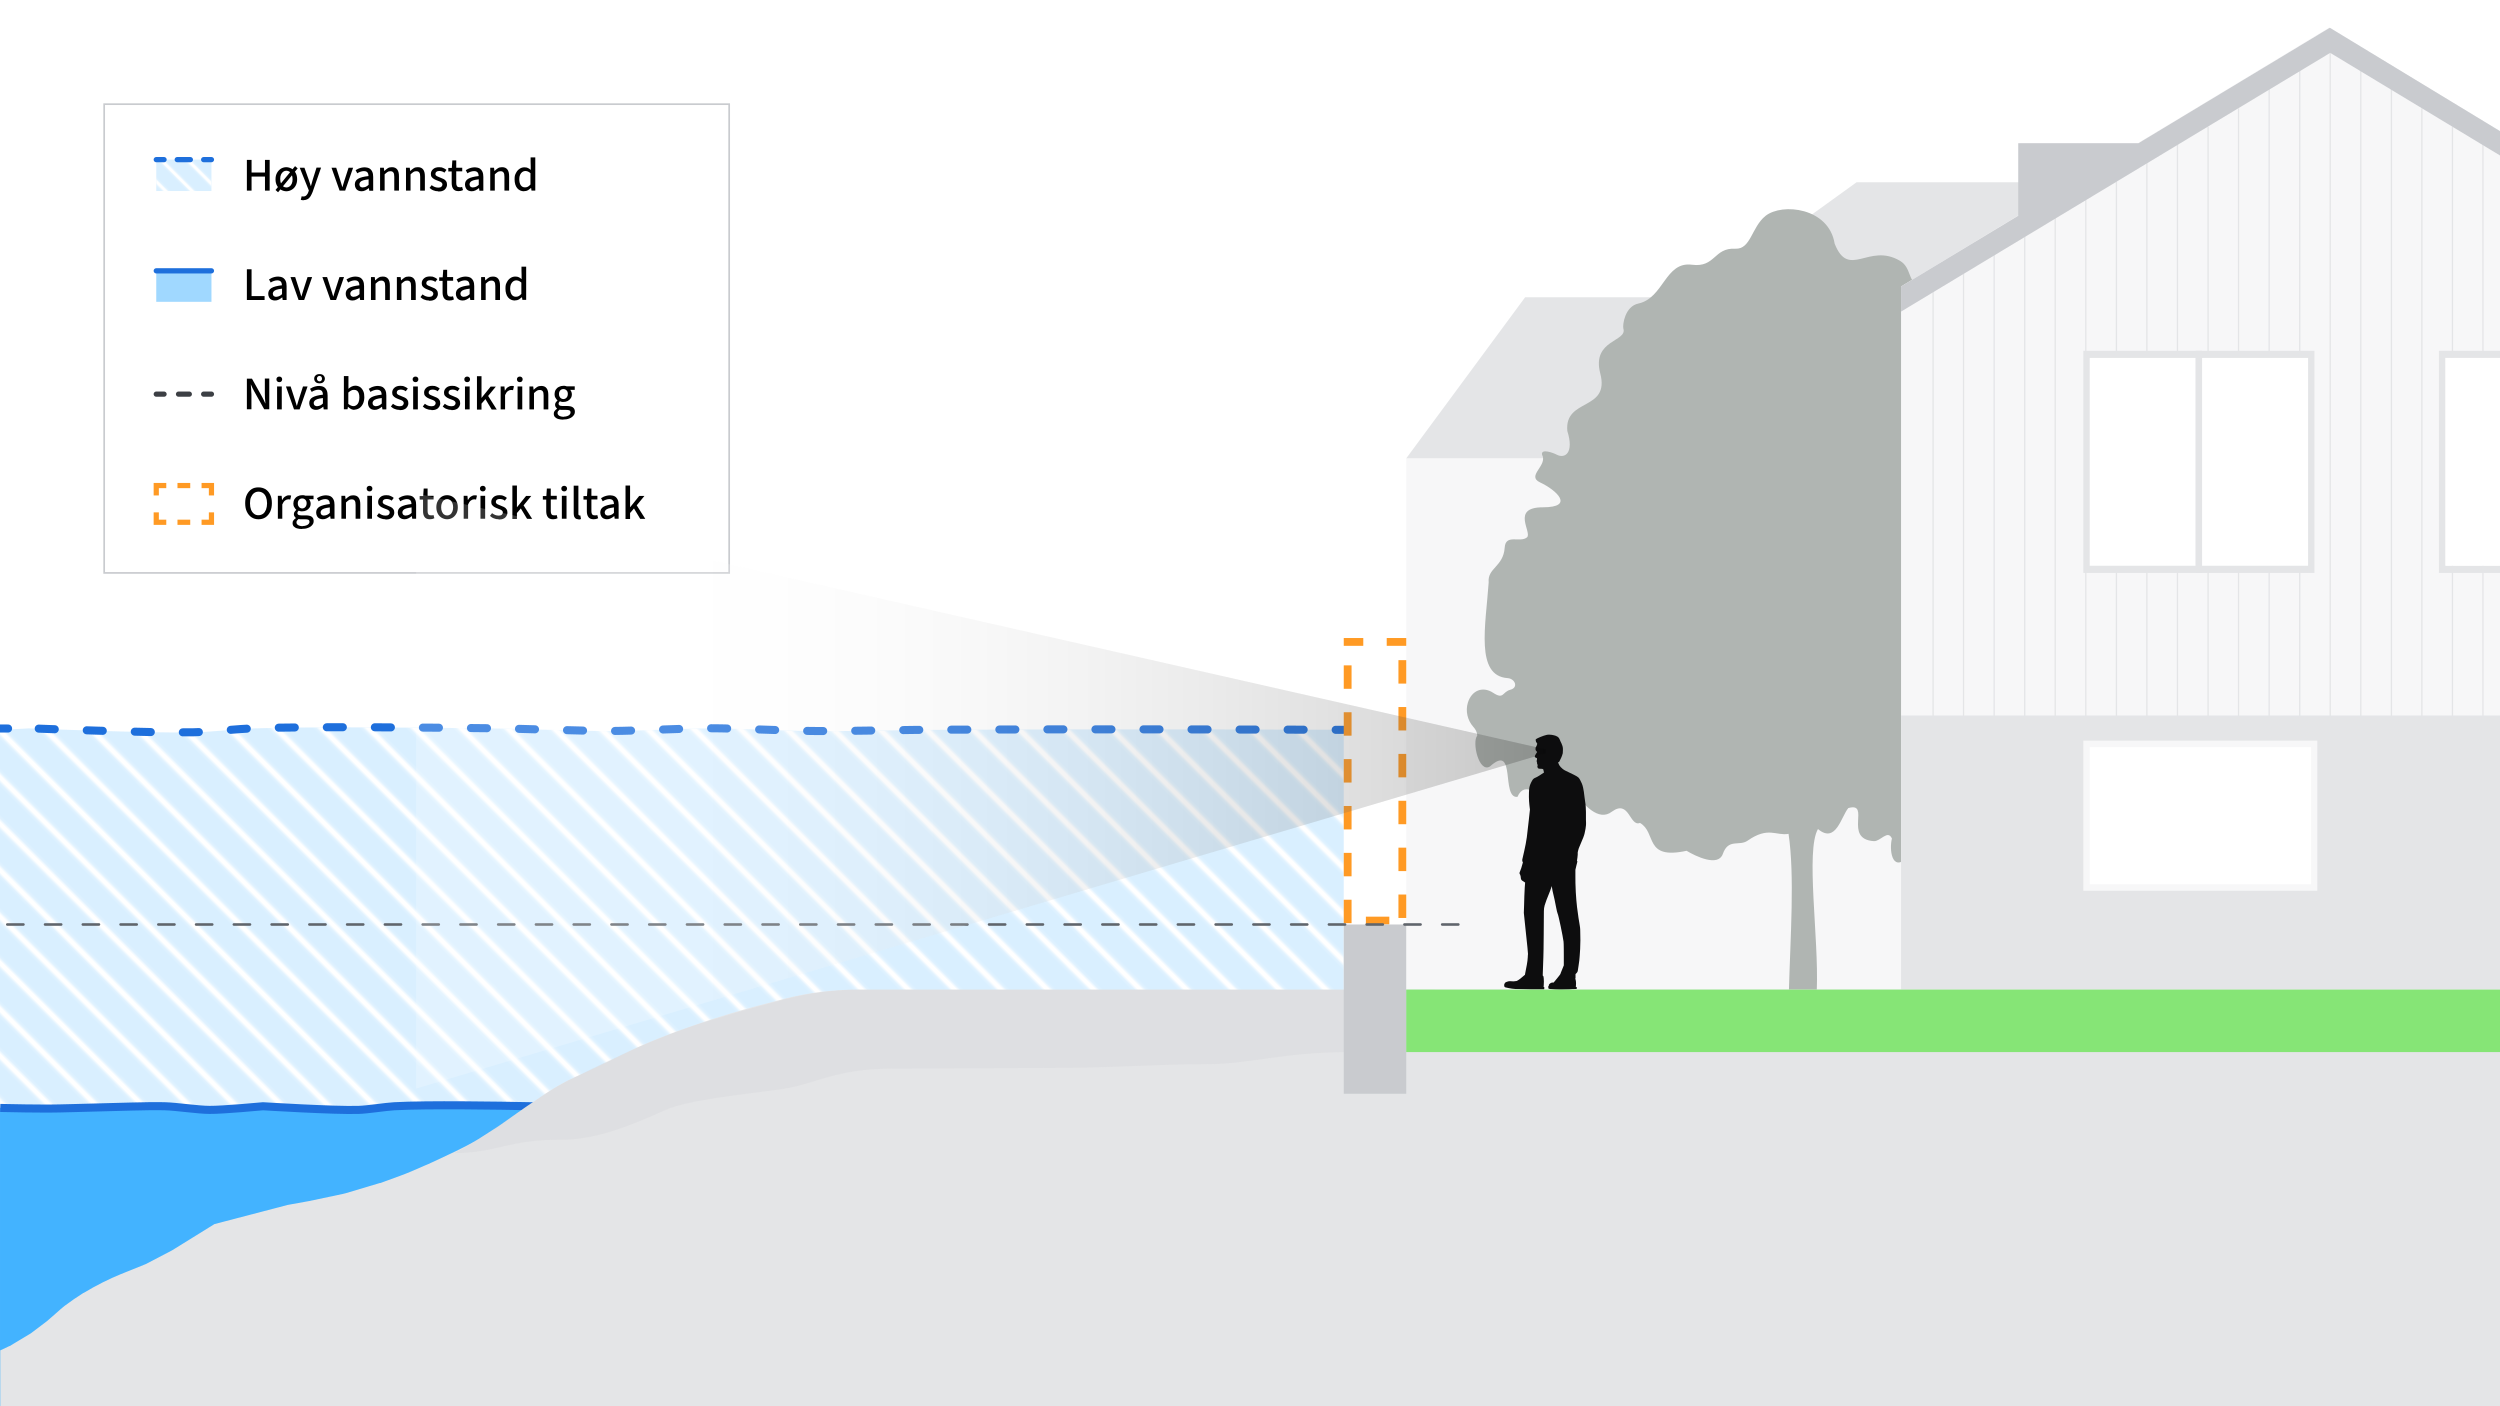 <?xml version="1.0" encoding="UTF-8"?>
<svg id="Layer_1" xmlns="http://www.w3.org/2000/svg" xmlns:xlink="http://www.w3.org/1999/xlink" version="1.1" viewBox="0 0 1920 1080">
  <!-- Generator: Adobe Illustrator 29.1.0, SVG Export Plug-In . SVG Version: 2.1.0 Build 142)  -->
  <title>Sikringstiltak mot høy vannstand med fokus på utsikt</title>
<desc>Organisatoriske sikringstiltak mot høy vannstand. Det permanente tiltaket påvirker usikt mye mer enn veggen som kan fjernes.</desc>
<defs>
    <style>
      .st0, .st1, .st2, .st3, .st4, .st5, .st6, .st7, .st8, .st9, .st10, .st11, .st12 {
        fill: none;
      }

      .st13 {
        fill: #e4e5e7;
      }

      .st14, .st15 {
        fill: #c9cbcf;
      }

      .st1 {
        stroke-dasharray: 10.1 10.1;
      }

      .st1, .st2, .st4, .st8, .st10, .st11, .st12 {
        stroke-linecap: round;
        stroke-linejoin: round;
      }

      .st1, .st2, .st5, .st10, .st11 {
        stroke: #1e6fdc;
      }

      .st1, .st7, .st8, .st9, .st11, .st12 {
        stroke-width: 4px;
      }

      .st16 {
        fill: #ff9a24;
      }

      .st17 {
        fill: #f7f7f8;
      }

      .st2 {
        stroke-dasharray: 12.3 24.6;
      }

      .st2, .st5, .st10 {
        stroke-width: 6.2px;
      }

      .st18, .st19, .st20 {
        fill: #43b3ff;
      }

      .st3 {
        stroke: #e4e5e7;
      }

      .st3, .st5, .st7, .st9, .st21 {
        stroke-miterlimit: 10;
      }

      .st4 {
        stroke: #60656c;
        stroke-dasharray: 12.4 16.6;
        stroke-width: 2px;
      }

      .st15, .st22, .st19, .st20, .st23 {
        isolation: isolate;
      }

      .st15, .st20, .st23 {
        opacity: .2;
      }

      .st15, .st23 {
        mix-blend-mode: multiply;
      }

      .st19 {
        opacity: .5;
      }

      .st23 {
        fill: url(#linear-gradient);
      }

      .st6 {
        stroke: #fff;
        stroke-width: 2.4px;
      }

      .st24 {
        fill: #0d0d0e;
      }

      .st25 {
        fill: url(#_6_lpi_20_1);
      }

      .st26, .st21 {
        fill: #fff;
      }

      .st27 {
        fill: url(#_6_lpi_20_);
      }

      .st7 {
        stroke-dasharray: 5.8 12.7;
      }

      .st7, .st9 {
        stroke: #ff9a24;
        stroke-linecap: square;
      }

      .st8 {
        stroke-dasharray: 8.3 11.1;
      }

      .st8, .st12 {
        stroke: #3c3f44;
      }

      .st21 {
        stroke: #c9cbcf;
        stroke-width: 1.3px;
      }

      .st28 {
        fill: #b0b5b2;
      }

      .st29 {
        fill: #86e576;
      }
    </style>
    <pattern id="_6_lpi_20_" data-name=" 6 lpi 20 " x="0" y="0" width="72" height="72" patternTransform="translate(7032.3 -22573.8) rotate(45) scale(2.1 -2.1)" patternUnits="userSpaceOnUse" viewBox="0 0 72 72">
      <g>
        <rect class="st0" width="72" height="72"/>
        <g>
          <rect class="st0" width="72" height="72"/>
          <g>
            <line class="st6" x1="71.8" y1="6" x2="144.2" y2="6"/>
            <line class="st6" x1="71.8" y1="30" x2="144.2" y2="30"/>
            <line class="st6" x1="71.8" y1="54" x2="144.2" y2="54"/>
            <line class="st6" x1="71.8" y1="18" x2="144.2" y2="18"/>
            <line class="st6" x1="71.8" y1="42" x2="144.2" y2="42"/>
            <line class="st6" x1="71.8" y1="66" x2="144.2" y2="66"/>
          </g>
          <g>
            <line class="st6" x1="-.2" y1="6" x2="72.2" y2="6"/>
            <line class="st6" x1="-.2" y1="30" x2="72.2" y2="30"/>
            <line class="st6" x1="-.2" y1="54" x2="72.2" y2="54"/>
            <line class="st6" x1="-.2" y1="18" x2="72.2" y2="18"/>
            <line class="st6" x1="-.2" y1="42" x2="72.2" y2="42"/>
            <line class="st6" x1="-.2" y1="66" x2="72.2" y2="66"/>
          </g>
          <g>
            <line class="st6" x1="-72.2" y1="6" x2=".2" y2="6"/>
            <line class="st6" x1="-72.2" y1="30" x2=".2" y2="30"/>
            <line class="st6" x1="-72.2" y1="54" x2=".2" y2="54"/>
            <line class="st6" x1="-72.2" y1="18" x2=".2" y2="18"/>
            <line class="st6" x1="-72.2" y1="42" x2=".2" y2="42"/>
            <line class="st6" x1="-72.2" y1="66" x2=".2" y2="66"/>
          </g>
        </g>
      </g>
    </pattern>
    <pattern id="_6_lpi_20_1" data-name=" 6 lpi 20 1" x="0" y="0" width="72" height="72" patternTransform="translate(-2108.2 -12892.2) rotate(45) scale(1.2 -1.2)" patternUnits="userSpaceOnUse" viewBox="0 0 72 72">
      <g>
        <rect class="st0" width="72" height="72"/>
        <g>
          <rect class="st0" width="72" height="72"/>
          <g>
            <line class="st6" x1="71.8" y1="6" x2="144.2" y2="6"/>
            <line class="st6" x1="71.8" y1="30" x2="144.2" y2="30"/>
            <line class="st6" x1="71.8" y1="54" x2="144.2" y2="54"/>
            <line class="st6" x1="71.8" y1="18" x2="144.2" y2="18"/>
            <line class="st6" x1="71.8" y1="42" x2="144.2" y2="42"/>
            <line class="st6" x1="71.8" y1="66" x2="144.2" y2="66"/>
          </g>
          <g>
            <line class="st6" x1="-.2" y1="6" x2="72.2" y2="6"/>
            <line class="st6" x1="-.2" y1="30" x2="72.2" y2="30"/>
            <line class="st6" x1="-.2" y1="54" x2="72.2" y2="54"/>
            <line class="st6" x1="-.2" y1="18" x2="72.2" y2="18"/>
            <line class="st6" x1="-.2" y1="42" x2="72.2" y2="42"/>
            <line class="st6" x1="-.2" y1="66" x2="72.2" y2="66"/>
          </g>
          <g>
            <line class="st6" x1="-72.2" y1="6" x2=".2" y2="6"/>
            <line class="st6" x1="-72.2" y1="30" x2=".2" y2="30"/>
            <line class="st6" x1="-72.2" y1="54" x2=".2" y2="54"/>
            <line class="st6" x1="-72.2" y1="18" x2=".2" y2="18"/>
            <line class="st6" x1="-72.2" y1="42" x2=".2" y2="42"/>
            <line class="st6" x1="-72.2" y1="66" x2=".2" y2="66"/>
          </g>
        </g>
      </g>
    </pattern>
    <linearGradient id="linear-gradient" x1="319.6" y1="472.6" x2="1187.2" y2="472.6" gradientTransform="translate(0 1080) scale(1 -1)" gradientUnits="userSpaceOnUse">
      <stop offset=".2" stop-color="#fff"/>
      <stop offset=".3" stop-color="#fbfbfb"/>
      <stop offset=".4" stop-color="#efefef"/>
      <stop offset=".5" stop-color="#dbdbdb"/>
      <stop offset=".6" stop-color="#bfbfbf"/>
      <stop offset=".7" stop-color="#9b9b9b"/>
      <stop offset=".8" stop-color="#6f6f6f"/>
      <stop offset=".9" stop-color="#3b3b3b"/>
      <stop offset="1" stop-color="#010101"/>
      <stop offset="1" stop-color="#000"/>
    </linearGradient>
  </defs>
  <g class="st22">
    <g id="Background">
      <rect class="st26" width="1920" height="1080"/>
    </g>
    <g id="_x32_">
      <g id="BG">
        <polyline class="st17" points="1460 352 1080 352 1080 760 1460 760"/>
        <polygon class="st13" points="1300 230.8 1425.8 140 1920 140 1920 230.8 1300 230.8"/>
        <polygon class="st13" points="1080 352 1171.3 228.3 1460 228.3 1460 352 1080 352"/>
        <path class="st28" d="M1472.8,217s11.6-1.4,20.2-5.6c2.6-3,6.9-17.4,9.2-9.4,1.7,15,32.2-10.6,7.6,20.4,12.1,1.4-11.1,7.6,0,11.5,1.5,5.6,5.1,9.7,11.9,6.1,10.3-6.6,36.5,40.5,37.7,44.7-12.6,27.4-17.4,18.8,10.8,31.5,25.1-1.9,22.7,27.6,9.2,42.2-13.2,4.5,2.8,11.6-.9,18.3,8.9,10.3,33.3-.5,32.2,17.7-4,8.1-14.3,7.3-7.7,18.7-18.3,40-33.7,13.8-29.7,38.9-5.8,11,11,5.2,11.5,14,1.6,4.4-11,3.3-1,4.6,23.5,18.4,0,31.1-21.2,27.9,7.9,18.6,30.6,6.9,42.5,22.7,5.3-5.6,7.9-17.5,13.8-5.5,4,10.7,36,3.7,20.9,18.2-5.8,9.2-4.5-4-3.7,10.7-2.7,6.7-14.2,6.4-8.8,16.3,3.8,7,3,19.9,11.9,21.5.8-.4,2.2,0,2,.6-1.8,5.5,2.5,8.1,5.1,11.5-23.3,4.1-29-8.7-44.7,19.4,11.6,2.1,0,14.1-3.4,17-10.9,1.3-13.7,17.7-21.9,23.2-20.2,0-5.2,0-18.8,7.5-4.2,2-25.1,4.7-24.3,13.8.5,4.2-9.4,13.4-7.6,4.4-1-6.2-12.2,1.9-14.3-6.8-4.2-2.6-11.6.9-14.9,1.5-13.9-9.4-15.5,13-18.7-11.4-.3-1.7-1.3-3.2-2.8-2.4-4.6,3.9-7.2-5-10.6-1.5-11.6,10.4-13.4-7.2-11.3-15.2-3.2-7.1-8.7,2.2-13.8,2-24-1.5-2-30.4-19.7-25.4-5.5,6.5-9.5,27.7-23.3,16.1-9.6,16.6.7,83.4-.9,123.5h-21.4c1.1-40.6,4.5-87.7-.3-119.8-9.6,1.7-15.5-5.9-31.4,5.2-6.5,4.6-14.8-2-19.1,10.3-3.6,10-20.7,1.8-27.8-2.5-33,7.2-22.8-14-35.8-21.4-8,3.2-8.1-18.4-21.5-8.7-10.5,8.2-22-6.1-28.2-13.8-5.4-6.8-11.3,7.1-18.4,6.2-9.5-4.2-20.2-16.9-26-3.7-12.9,1.4-.6-42-21.2-23.3-8.5,5-13.8-18.8-9.7-23.7,0-2.9-1.4-5-3.1-6.9-4.4-5-6-12-4.1-18.4,2.9-9.4,11.3-13,19.5-7.6s6.8-.7,13.2-2.4,3.5-8.5-2.1-8.9c-25-1.7-16.9-40.3-14.6-73.5-1.1-11.1,11.3-12,12.3-26.7.7-10.9,11.9-3.5,17.1-7.9,4.3-3.7-12.7-23.1,12.2-23.1s10.3-13.3-2.1-19.1c-10.9-5.1,6.1-12.9,1.5-21.3-1-5,8.7-1.4,11.3,0,6.1,3.2,13.5-1.1,8.1-18.2-2.4-25.6,32.9-15.1,25.3-44.2-6.8-26.2,21.2-24.2,17.7-34.6-.6-2.9,1.2-16.9,11.6-19.1,19.5-4.2,20.5-32.5,41.1-29.8,18.1,2.4,16.7-13.2,33.3-12.3,12,.6,12.4-16.5,23.2-25.2,12.9-10.2,48.7-6.3,53.1,21.3,10.9,27.7,26.1-1,50.2,13.2,9,5.3,6.1,16.9,13.9,17.4,3.8.2-2.4-2.6,0,0l-.2-.7Z"/>
        <polygon class="st17" points="1788.5 21.3 1920 100.7 1920 760 1460 760 1460 220 1551.8 164.4 1551.8 110 1641.7 110 1788.5 21.3"/>
        <rect class="st13" x="1460" y="550" width="460" height="210"/>
        <g>
          <rect class="st17" x="1600" y="568.8" width="179.7" height="115.3"/>
          <rect class="st26" x="1604.9" y="573.8" width="170" height="105.3"/>
        </g>
        <g>
          <line class="st3" x1="1789.6" y1="40" x2="1789.6" y2="550"/>
          <line class="st3" x1="1766.2" y1="54" x2="1766.2" y2="550"/>
          <line class="st3" x1="1742.7" y1="68.4" x2="1742.7" y2="550"/>
          <line class="st3" x1="1719.2" y1="83.2" x2="1719.2" y2="550"/>
          <line class="st3" x1="1695.8" y1="97.3" x2="1695.8" y2="550"/>
          <line class="st3" x1="1672.3" y1="110.9" x2="1672.3" y2="550"/>
          <line class="st3" x1="1648.8" y1="125" x2="1648.8" y2="550"/>
          <line class="st3" x1="1625.4" y1="139.2" x2="1625.4" y2="550"/>
          <line class="st3" x1="1601.9" y1="153.2" x2="1601.9" y2="550"/>
          <line class="st3" x1="1578.4" y1="167.4" x2="1578.4" y2="550"/>
          <line class="st3" x1="1555" y1="181.5" x2="1555" y2="550"/>
          <line class="st3" x1="1531.5" y1="195.7" x2="1531.5" y2="550"/>
          <line class="st3" x1="1508" y1="210.2" x2="1508" y2="550"/>
          <line class="st3" x1="1484.6" y1="224.2" x2="1484.6" y2="550"/>
          <line class="st3" x1="1906.9" y1="110.9" x2="1906.9" y2="550"/>
          <line class="st3" x1="1883.5" y1="97.3" x2="1883.5" y2="550"/>
          <line class="st3" x1="1860" y1="83.2" x2="1860" y2="550"/>
          <line class="st3" x1="1836.6" y1="68.4" x2="1836.6" y2="550"/>
          <line class="st3" x1="1813.1" y1="54" x2="1813.1" y2="550"/>
        </g>
        <g>
          <path class="st13" d="M1920,269.4h-46.9v170.6h46.9v-5.5h-42v-159.6h42v-5.5Z"/>
          <rect class="st26" x="1878.2" y="274.9" width="41.8" height="159.6"/>
        </g>
        <polygon class="st14" points="1789.3 21.3 1642.3 110 1550 110 1550 165.7 1460 220 1460 239.3 1789.6 40.6 1920 119.4 1920 100.7 1789.3 21.3"/>
        <g>
          <rect class="st13" x="1600" y="269.4" width="91.2" height="170.6"/>
          <rect class="st26" x="1604.9" y="274.9" width="81.4" height="159.6"/>
        </g>
        <g>
          <rect class="st13" x="1686.3" y="269.4" width="91.2" height="170.6"/>
          <rect class="st26" x="1691.2" y="274.9" width="81.4" height="159.6"/>
        </g>
        <line class="st3" x1="1460" y1="550" x2="1920" y2="550"/>
      </g>
      <path class="st20" d="M1032,560.5s-149.2-.8-308.4,0c-25.2,0-75.4,1.3-100.6,1-19.4-.2-58.1-2.1-77.4-2.1s-56.8,2-75.8,2.1c-23.2,0-69.4-1.8-92.6-2.1-45.5-.5-136.4-1.5-181.8,0-11.8.4-35.3,2.9-47.1,3.1-31.6.7-126.3-3.1-126.3-3.1,0,0-9.6.6-22,1.2v519.3h1032v-519.5"/>
      <path class="st27" d="M1032,560.5s-149.2-.8-308.4,0c-25.2,0-75.4,1.3-100.6,1-19.4-.2-58.1-2.1-77.4-2.1s-56.8,2-75.8,2.1c-23.2,0-69.4-1.8-92.6-2.1-45.5-.5-136.4-1.5-181.8,0-11.8.4-35.3,2.9-47.1,3.1-31.6.7-126.3-3.1-126.3-3.1,0,0-9.6.6-22,1.2v519.3h1032"/>
      <path class="st18" d="M1079.9,850.6s-377.6-.7-470.2,0c-14.6,0-43.9,1.1-58.5.9-11.3,0-33.8-1.9-45-1.9s-33,1.9-44.1,1.9-40.4-1.7-53.8-1.9c-26.4-.5-79.3-1.4-105.7,0-6.9.4-20.5,2.6-27.4,2.8-18.4.6-73.4-2.8-73.4-2.8,0,0-30.8,2.9-41.1,2.8-8.6,0-25.7-2.6-34.3-2.8-12.7-.4-38.2.7-50.9.9-9.8.2-29.4.9-39.2.9s-23.1-.2-36.3-.5v229h1080v-229.4h0Z"/>
      <path class="st5" d="M980.1,850.6s-277.7-.7-370.2,0c-14.6,0-43.9,1.1-58.5.9-11.3,0-33.8-1.9-45-1.9s-33,1.9-44.1,1.9-40.4-1.7-53.8-1.9c-26.4-.5-79.3-1.4-105.7,0-6.9.4-20.5,2.6-27.4,2.8-18.4.6-73.4-2.8-73.4-2.8,0,0-30.8,2.9-41.1,2.8-8.6,0-25.7-2.6-34.3-2.8-12.7-.4-38.2.7-50.9.9-9.8.2-29.4.9-39.2.9s-23.1-.2-36.3-.5"/>
      <g>
        <path class="st10" d="M1032,560.5h-6.2"/>
        <path class="st2" d="M1001.2,560.4c-51.8-.2-162.1-.5-277.6,0-25.2,0-75.4,1.3-100.6,1-19.4-.2-58.1-2.1-77.4-2.1s-56.8,2-75.8,2.1c-23.2,0-69.4-1.8-92.6-2.1-45.5-.5-136.4-1.5-181.8,0-11.8.4-35.3,2.9-47.1,3.1-31.6.7-126.3-3.1-126.3-3.1h-3.4"/>
        <path class="st10" d="M6.2,559.5H0"/>
      </g>
      <path class="st24" d="M1211.1,661.1s.8-4.5.6-6.5c0,0,.5-2.4.8-3.1.3-.7,2.3-5.5,3.5-8.4,1.1-2.9,1.1-3.9,1.3-4.7.2-.8.6-2.8.7-4.3.2-1.5,0-3.7,0-4.7v-5.8c0-1.4-.2-5.9-.5-7.2s-.8-6.4-1.1-8.3c-.3-1.9-.7-4.4-1.6-6.5s-1.9-3.9-2.6-4.5-1.7-1.2-3.3-2c-1.6-.8-5.8-2.9-7-3.4-1.1-.5-2.9-2.1-3.3-2.6-.8-.9-1.4-1.8-1.8-3s.3-.7.4-.8c.2,0,.6-.8.8-1.3s.9-1.9,1.1-2.3c.2-.4.9-2.2,1.1-3.2,0-1,.4-3.8-.2-5.5s-1.1-2.9-1.4-3.3c-.3-.4-.6-1.8-1.3-2.8-.6-.9-1.3-1.3-2.5-1.8-1.2-.4-4.4-1.3-7-.7-2.7.6-7.1,2.5-7.9,3.1s-.6,1.2-.6,1.2h.3s0,.4,0,.7c0,.3,0,.4.2.6.2.2.4.2.5.7s.4.5.4.5c0,0-.4.7-.5,1.3s-.9,1.4-.9,2v1.1c0,.2,0,.5.2.7s1,1.3,1,1.3c0,0-1.9,2.8-1.8,3.4,0,.6.7.9,1,1s.7.2.7.4,0,.6,0,1.1c-.2.4-.3.7-.2,1.1,0,.3,0,.8.3,1,0,0-.2.4,0,.9.3.5.4,1.1.4,1.3s-.4,1.1,0,1.7c.3.6.7.9,1.6.9s2.2,0,2.7.4l.6,2.5s-2.2,1.5-3.5,2.3c-1.2.8-2.6,1.5-2.9,1.6s-1.4.5-2.2,1.5c-.7,1-2.2,3.7-2.6,5.9s-.4,6.1-.4,7.4c0,4.1.8,9.8.8,9.8,0,0-1.6,14.9-2.4,21.2s-3.4,16.5-3.5,17.2.2,1.9.5,2.1c0,0-1.1,3.6-1.3,4.5-.3.9-1.2,3-1.3,3.4s0,1,.4,1.4c.3.5.6,1.9.6,2.7s.5,1.7,1,2c.4.3,2.3,1.5,2.3,1.5,0,0-.6,7.1-.6,10.3s-.4,11.6-.4,13,3.4,31,3.2,31.6c-.2.6,0,3.7-.9,8.3-.3,1.9-1.4,7.3-1.4,7.3v.3c0,0-3.5,2.9-3.7,3.1s-2.4,1.7-2.7,1.7-1.9.3-2.4.3-3.3-.3-4.1,0-2,.5-2.5,1.2-.6,1.3-.6,1.7,0,1.5.9,1.7c.2,0,4,1.1,8.1,1.3,4.1,0,8.9.4,11.3.4s10,0,10.2,0c.2,0,.3-.2.3-.4v-1.6h-.5s.2-2.5.2-4.2-.2-3.4-.3-3.8-.6-.8-.6-.8c0,0,.4-12.9.5-14,.2-1.1.4-34.7.4-35.4,0-1.5.2-3.2.6-4.5.2-.5,1.1-3.3,1.4-4.1.3-.7,2.4-6.2,2.9-7.3.5-1.2,1-3.1,1.1-3.4,0,0,.5,3.1.7,3.9.2.7,1,4.5,1.5,6.5s1.8,9.9,2.4,10.9,4,17.3,4.5,21.4c.2,1.3.2,10,.2,10.5,0,3.4,0,7,0,7.7,0,0-2.3,5.5-2.3,5.7s-.3.4-.2.8c0,.3-5.1,6.5-5.3,6.7,0,0-1.7-.2-2.6.6-1,.8-1.2,1.1-1.1,2,0,0-.4,0-.4.2v1.1c0,.3,0,.6.3.8s1.3.4,5,.8c3.7.4,8.2,0,10,0s2.9-.5,4.2-.4c1.3,0,2.3-.3,2.4-.3,0,0,0-1.3-.2-1.4s-.6,0-.6,0c0,0,.2-.7.2-2.8s-.6-3.7-.6-3.7c0,0,.3-.2.2-.7v-2.7c.3-.3,1.5-1.3,1.7-2.3.3-1.5,1-6.8,1.2-8.2.3-3.4,1.2-11.7.7-23.7,0-3.2-2.4-11.4-3.4-28.7-.2-3.9-.4-10.8-.3-12v-5.2c0-.3.5-1.9.8-3.4.3-1.4.7-2.4.7-2.9v-.2Z"/>
      <g id="Permanent_tiltak">
        <path class="st16" d="M1080,490h-15v6h15v-6h0ZM1047,490h-15v6h15v-6h0ZM1038,511h-6v18h6v-18h0ZM1038,547h-6v18h6v-18h0ZM1038,583h-6v18h6v-18h0ZM1038,619h-6v18h6v-18h0ZM1038,655h-6v18h6v-18h0ZM1038,691h-6v18h6v-18h0ZM1067,704h-18v6h18v-6h0ZM1080,687h-6v18h6v-18h0ZM1080,651h-6v18h6v-18h0ZM1080,615h-6v18h6v-18h0ZM1080,579h-6v18h6v-18h0ZM1080,543h-6v18h6v-18h0ZM1080,507h-6v18h6v-18h0Z"/>
      </g>
      <path class="st13" d="M1920.1,760h-880.3c0,0,47.2,0,47.2,0h-428c-18.9,0-37.7,2.3-56,6.9-14.1,3.6-29.8,7.8-41.2,11.2-18.5,5.6-38.5,12.3-57.1,19.8h0c-9.7,3.9-19,8.1-27.4,12.4h0l-28,13.4c-2.5,1.2-5,2.3-7.3,3.3-8,3.6-15.6,7.9-22.9,12.8-3.1,2.1-6.6,4.5-9.9,6.7h0c-4.5,3.1-8.8,6-11.4,7.9-.2.2-.5.3-.7.5-1.1.8-2.2,1.6-3.4,2.4l-8.9,6.3c-.9.6-1.9,1.3-2.8,1.9l-14.7,9.4c-11.2,6.8-22.7,11.7-34.4,17.3l-1.8.8c-1.6.8-3.3,1.5-5,2.2l-9.9,4.3c-3,1.3-6.1,2.5-9.1,3.6l-15.1,5.5h-.4c0,0-26.1,7.8-26.1,7.8l-2,.5-26,5.5-16.6,3-56.2,14.7-32.6,20.2h0l-20.1,10.5h0l-15.6,6.3c-1.1.4-2.3.9-3.5,1.4h0c-9,3.7-18.8,8.5-28.7,14.5h-.2c-4.9,3.1-9.7,6.4-14.5,10-1.7,1.3-3.8,3.2-6.5,5.6l-7,6.1h0c0,0-12.3,9.3-12.3,9.3l-16.3,9.8h-.2c0,0-7,3.3-7,3.3v42.9h1920.1v-320h0Z"/>
      <path class="st15" d="M1101.7,760h-440.4c-19.9,0-39.8,2.5-59,7.6-23.3,6.1-51.9,14-75,22-34.5,12-68,28.8-90,39.8-26.6,13.3-58.7,41-88.5,56.2,32.4,0,41.2-10.5,82.8-10.3,22.8,0,45.7-7.5,79-22.6,18.3-8.3,61-12.1,90.8-16.4,24.1-3.5,40.5-15.6,83.8-15.6s123.7-.6,134.4-.6c30.2,0,70.3-2.8,106.3-2.8s57.2-9.3,112.5-9.3h63.4v-48h0Z"/>
      <rect id="Foundation" class="st14" x="1032" y="710" width="48" height="130"/>
      <rect id="Grass" class="st29" x="1080" y="760" width="840" height="48"/>
      <line id="Nivå_basissikring" class="st4" x1="1120" y1="710" y2="710"/>
      <g id="Legend">
        <rect class="st21" x="80" y="80" width="480" height="360"/>
        <rect class="st20" x="120" y="122.6" width="42.4" height="24.1"/>
        <rect class="st25" x="120" y="122.6" width="42.4" height="24.1"/>
        <g>
          <path d="M189.6,146.4v-23.6h3.6v9.7h10.3v-9.7h3.6v23.6h-3.6v-10.8h-10.3v10.8h-3.6Z"/>
          <path d="M213.5,147.6l-1.9-1.7,15-18.3,2,1.7-15,18.3h-.1ZM220,146.9c-1.5,0-2.8-.4-4.1-1.1-1.3-.7-2.3-1.8-3.1-3.1-.8-1.4-1.2-3-1.2-5s.4-3.6,1.2-5,1.8-2.4,3-3.2c1.3-.7,2.6-1.1,4-1.1s2.8.4,4.1,1.1c1.3.7,2.3,1.8,3.1,3.2s1.2,3.1,1.2,5-.4,3.6-1.2,5-1.8,2.4-3.1,3.1c-1.2.7-2.6,1.1-4,1.1h.1ZM220,144c.9,0,1.7-.3,2.4-.8s1.3-1.2,1.7-2.2c.4-.9.6-2,.6-3.2s-.2-2.6-.6-3.6c-.4-1-1-1.8-1.7-2.3s-1.6-.8-2.5-.8-1.7.3-2.4.8-1.3,1.3-1.7,2.2-.6,2-.6,3.3.2,2.6.6,3.6c.4,1,1,1.7,1.7,2.2s1.6.8,2.5.8Z"/>
          <path d="M233.2,153.8c-.4,0-.8,0-1.2-.1-.4,0-.7-.2-1-.3l.7-2.7c.2,0,.5.1.7.2h.6c1,0,1.7-.3,2.4-1s1.1-1.5,1.4-2.4l.4-1.2-7-17.5h3.6l3.3,9.2c.3.8.5,1.6.8,2.4.3.9.5,1.7.8,2.5h.1c.2-.8.5-1.6.7-2.5s.5-1.7.7-2.5l2.9-9.2h3.5l-6.5,18.7c-.5,1.2-1,2.3-1.6,3.3-.6.9-1.3,1.7-2.2,2.2s-1.9.8-3.1.8h0Z"/>
          <path d="M260.8,146.4l-6.2-17.6h3.6l3.1,9.6c.2.8.5,1.7.8,2.6s.5,1.8.8,2.7h.1c.3-.9.5-1.8.8-2.7s.5-1.8.8-2.6l3.1-9.6h3.5l-6.1,17.6h-4.3Z"/>
          <path d="M277.7,146.9c-1,0-1.9-.2-2.7-.6s-1.4-1-1.8-1.8-.7-1.7-.7-2.7c0-2,.8-3.5,2.5-4.5s4.4-1.7,8-2.1c0-.6-.1-1.3-.3-1.9-.2-.6-.6-1.1-1.1-1.4-.5-.3-1.2-.5-2.1-.5s-1.8.2-2.7.5c-.9.3-1.7.7-2.4,1.2l-1.3-2.4c.6-.4,1.3-.8,2-1.1s1.5-.6,2.4-.8,1.7-.3,2.7-.3,2.6.3,3.6.9c.9.6,1.6,1.4,2.1,2.5s.7,2.4.7,4v10.6h-3l-.3-2h-.1c-.8.7-1.7,1.2-2.6,1.7s-1.9.7-3,.7h0ZM278.8,143.9c.8,0,1.5-.2,2.2-.5s1.4-.8,2.1-1.5v-4.2c-1.8.2-3.2.5-4.2.8s-1.8.8-2.2,1.3c-.4.5-.7,1.1-.7,1.7s.3,1.5.8,1.9,1.2.6,2,.6h0Z"/>
          <path d="M291.9,146.4v-17.6h2.9l.3,2.5h.1c.8-.8,1.7-1.5,2.6-2.1s2-.8,3.2-.8c1.9,0,3.2.6,4.1,1.8s1.3,2.9,1.3,5.1v11.1h-3.6v-10.6c0-1.6-.2-2.7-.7-3.3-.5-.7-1.2-1-2.3-1s-1.6.2-2.2.6c-.6.4-1.4,1-2.2,1.8v12.5h-3.5,0Z"/>
          <path d="M311.8,146.4v-17.6h2.9l.3,2.5h.1c.8-.8,1.7-1.5,2.6-2.1s2-.8,3.2-.8c1.9,0,3.2.6,4.1,1.8s1.3,2.9,1.3,5.1v11.1h-3.6v-10.6c0-1.6-.2-2.7-.7-3.3-.5-.7-1.2-1-2.3-1s-1.6.2-2.2.6c-.6.4-1.4,1-2.2,1.8v12.5h-3.5,0Z"/>
          <path d="M336.5,146.9c-1.3,0-2.5-.2-3.6-.7-1.2-.4-2.1-1.1-3-1.9l1.6-2.1c.8.6,1.6,1.1,2.4,1.4.8.3,1.7.5,2.7.5s1.8-.2,2.4-.7c.5-.5.8-1.1.8-1.7s-.2-1-.6-1.4-.8-.7-1.4-.9c-.6-.3-1.2-.5-1.8-.7-.9-.3-1.7-.7-2.5-1.1-.8-.4-1.4-1-1.9-1.6s-.7-1.4-.7-2.4c0-1.5.6-2.7,1.7-3.7s2.6-1.5,4.6-1.5,2.2.2,3.2.6c1,.4,1.8.9,2.5,1.5l-1.6,2.1c-.6-.5-1.2-.8-1.9-1-.6-.2-1.4-.3-2.1-.3s-1.7.2-2.2.7c-.5.4-.7,1-.7,1.6s.1.9.5,1.2c.3.3.7.6,1.3.8s1.2.5,1.9.8c.9.3,1.8.7,2.6,1.1s1.5,1,1.9,1.7c.5.7.7,1.5.7,2.6s-.3,1.8-.8,2.7c-.5.8-1.2,1.5-2.2,1.9-1,.5-2.2.7-3.6.7l-.2-.2Z"/>
          <path d="M352.2,146.8c-2,0-3.3-.6-4.1-1.7s-1.2-2.6-1.2-4.4v-9h-2.6v-2.7h2.7c0-.1.4-5.8.4-5.8h3v5.6h4.6v2.8h-4.6v9c0,1.1.2,1.9.6,2.4.4.6,1.1.8,2,.8h1c.3,0,.6-.2.9-.3l.7,2.5c-.5.2-1,.4-1.6.6-.6.1-1.2.2-1.9.2h.1Z"/>
          <path d="M362.3,146.9c-1,0-1.9-.2-2.7-.6s-1.4-1-1.8-1.8-.7-1.7-.7-2.7c0-2,.8-3.5,2.5-4.5s4.4-1.7,8-2.1c0-.6-.1-1.3-.3-1.9-.2-.6-.6-1.1-1.1-1.4-.5-.3-1.2-.5-2.1-.5s-1.8.2-2.7.5c-.9.3-1.7.7-2.4,1.2l-1.3-2.4c.6-.4,1.3-.8,2-1.1s1.5-.6,2.4-.8,1.7-.3,2.7-.3,2.6.3,3.6.9c.9.6,1.6,1.4,2.1,2.5s.7,2.4.7,4v10.6h-3l-.3-2h-.1c-.8.7-1.7,1.2-2.6,1.7s-1.9.7-3,.7h0ZM363.4,143.9c.8,0,1.5-.2,2.2-.5s1.4-.8,2.1-1.5v-4.2c-1.8.2-3.2.5-4.2.8s-1.8.8-2.2,1.3c-.4.5-.7,1.1-.7,1.7s.3,1.5.8,1.9,1.2.6,2,.6h0Z"/>
          <path d="M376.5,146.4v-17.6h2.9l.3,2.5h.1c.8-.8,1.7-1.5,2.6-2.1s2-.8,3.2-.8c1.9,0,3.2.6,4.1,1.8s1.3,2.9,1.3,5.1v11.1h-3.6v-10.6c0-1.6-.2-2.7-.7-3.3-.5-.7-1.2-1-2.3-1s-1.6.2-2.2.6c-.6.4-1.4,1-2.2,1.8v12.5h-3.5,0Z"/>
          <path d="M402.5,146.9c-2.2,0-3.9-.8-5.3-2.4-1.3-1.6-2-3.9-2-6.8s.4-3.5,1.1-4.9,1.6-2.4,2.8-3.2c1.2-.8,2.4-1.1,3.7-1.1s1.9.2,2.6.5,1.4.8,2.2,1.5v-3c-.1,0-.1-6.6-.1-6.6h3.6v25.5h-2.9l-.3-2h-.1c-.7.6-1.5,1.2-2.3,1.7-.9.5-1.8.7-2.8.7h-.2ZM403.3,143.9c.8,0,1.5-.2,2.1-.5.7-.4,1.3-.9,2-1.7v-8.7c-.7-.6-1.3-1-2-1.3-.6-.2-1.3-.4-2-.4s-1.6.3-2.3.8c-.7.5-1.2,1.2-1.7,2.2-.4.9-.6,2-.6,3.3,0,2,.4,3.6,1.2,4.7.8,1.1,1.8,1.6,3.2,1.6h0Z"/>
        </g>
        <g>
          <path d="M189.6,230.4v-23.6h3.6v20.6h10v3h-13.6Z"/>
          <path d="M211.2,230.8c-1,0-1.9-.2-2.7-.6-.8-.4-1.4-1-1.8-1.8-.4-.8-.7-1.7-.7-2.7,0-2,.8-3.5,2.5-4.5s4.4-1.7,8-2.1c0-.6-.1-1.3-.3-1.9-.2-.6-.6-1.1-1.1-1.4-.5-.3-1.2-.5-2.1-.5s-1.8.2-2.7.5-1.7.7-2.4,1.2l-1.3-2.4c.6-.4,1.3-.8,2-1.1s1.5-.6,2.4-.8,1.7-.3,2.7-.3,2.6.3,3.6.9c.9.6,1.6,1.4,2.1,2.5s.7,2.4.7,4v10.6h-3l-.3-2h-.1c-.8.7-1.7,1.2-2.6,1.7-.9.5-1.9.7-3,.7h.1ZM212.3,227.9c.8,0,1.5-.2,2.2-.5s1.4-.8,2.1-1.5v-4.2c-1.8.2-3.2.5-4.2.8s-1.8.8-2.2,1.3-.7,1.1-.7,1.7.3,1.5.8,1.9,1.2.6,2,.6h0Z"/>
          <path d="M229.3,230.4l-6.2-17.6h3.6l3.1,9.6c.2.8.5,1.7.8,2.6s.5,1.8.8,2.7h.1c.3-.9.5-1.8.8-2.7s.5-1.8.8-2.6l3.1-9.6h3.5l-6.1,17.6h-4.3Z"/>
          <path d="M253.8,230.4l-6.2-17.6h3.6l3.1,9.6c.2.8.5,1.7.8,2.6s.5,1.8.8,2.7h.1c.3-.9.5-1.8.8-2.7s.5-1.8.8-2.6l3.1-9.6h3.5l-6.1,17.6h-4.3Z"/>
          <path d="M270.7,230.8c-1,0-1.9-.2-2.7-.6s-1.4-1-1.8-1.8-.7-1.7-.7-2.7c0-2,.8-3.5,2.5-4.5s4.4-1.7,8-2.1c0-.6-.1-1.3-.3-1.9-.2-.6-.6-1.1-1.1-1.4-.5-.3-1.2-.5-2.1-.5s-1.8.2-2.7.5c-.9.3-1.7.7-2.4,1.2l-1.3-2.4c.6-.4,1.3-.8,2-1.1s1.5-.6,2.4-.8,1.7-.3,2.7-.3,2.6.3,3.6.9c.9.6,1.6,1.4,2.1,2.5s.7,2.4.7,4v10.6h-3l-.3-2h-.1c-.8.7-1.7,1.2-2.6,1.7s-1.9.7-3,.7h0ZM271.8,227.9c.8,0,1.5-.2,2.2-.5s1.4-.8,2.1-1.5v-4.2c-1.8.2-3.2.5-4.2.8s-1.8.8-2.2,1.3c-.4.5-.7,1.1-.7,1.7s.3,1.5.8,1.9,1.2.6,2,.6h0Z"/>
          <path d="M284.9,230.4v-17.6h2.9l.3,2.5h.1c.8-.8,1.7-1.5,2.6-2.1s2-.8,3.2-.8c1.9,0,3.2.6,4.1,1.8s1.3,2.9,1.3,5.1v11.1h-3.6v-10.6c0-1.6-.2-2.7-.7-3.3-.5-.7-1.2-1-2.3-1s-1.6.2-2.2.6c-.6.4-1.4,1-2.2,1.8v12.5h-3.5,0Z"/>
          <path d="M304.8,230.4v-17.6h2.9l.3,2.5h.1c.8-.8,1.7-1.5,2.6-2.1s2-.8,3.2-.8c1.9,0,3.2.6,4.1,1.8s1.3,2.9,1.3,5.1v11.1h-3.6v-10.6c0-1.6-.2-2.7-.7-3.3-.5-.7-1.2-1-2.3-1s-1.6.2-2.2.6c-.6.4-1.4,1-2.2,1.8v12.5h-3.5,0Z"/>
          <path d="M329.5,230.8c-1.3,0-2.5-.2-3.6-.7-1.2-.4-2.1-1.1-3-1.9l1.6-2.1c.8.6,1.6,1.1,2.4,1.4.8.3,1.7.5,2.7.5s1.8-.2,2.4-.7c.5-.5.8-1.1.8-1.7s-.2-1-.6-1.4-.8-.7-1.4-.9c-.6-.3-1.2-.5-1.8-.7-.9-.3-1.7-.7-2.5-1.1-.8-.4-1.4-1-1.9-1.6s-.7-1.4-.7-2.4c0-1.5.6-2.7,1.7-3.7s2.6-1.5,4.6-1.5,2.2.2,3.2.6c1,.4,1.8.9,2.5,1.5l-1.6,2.1c-.6-.5-1.2-.8-1.9-1-.6-.2-1.4-.3-2.1-.3s-1.7.2-2.2.7c-.5.4-.7,1-.7,1.6s.1.9.5,1.2c.3.3.7.6,1.3.8s1.2.5,1.9.8c.9.3,1.8.7,2.6,1.1s1.5,1,1.9,1.7c.5.7.7,1.5.7,2.6s-.3,1.8-.8,2.7c-.5.8-1.2,1.5-2.2,1.9-1,.5-2.2.7-3.6.7l-.2-.2Z"/>
          <path d="M345.2,230.8c-2,0-3.3-.6-4.1-1.7s-1.2-2.6-1.2-4.4v-9h-2.6v-2.7h2.7c0-.1.4-5.8.4-5.8h3v5.6h4.6v2.8h-4.6v9c0,1.1.2,1.9.6,2.4.4.6,1.1.8,2,.8h1c.3,0,.6-.2.9-.3l.7,2.5c-.5.2-1,.4-1.6.6-.6.1-1.2.2-1.9.2h.1Z"/>
          <path d="M355.3,230.8c-1,0-1.9-.2-2.7-.6s-1.4-1-1.8-1.8-.7-1.7-.7-2.7c0-2,.8-3.5,2.5-4.5s4.4-1.7,8-2.1c0-.6-.1-1.3-.3-1.9-.2-.6-.6-1.1-1.1-1.4-.5-.3-1.2-.5-2.1-.5s-1.8.2-2.7.5c-.9.3-1.7.7-2.4,1.2l-1.3-2.4c.6-.4,1.3-.8,2-1.1s1.5-.6,2.4-.8,1.7-.3,2.7-.3,2.6.3,3.6.9c.9.6,1.6,1.4,2.1,2.5s.7,2.4.7,4v10.6h-3l-.3-2h-.1c-.8.7-1.7,1.2-2.6,1.7s-1.9.7-3,.7h0ZM356.4,227.9c.8,0,1.5-.2,2.2-.5s1.4-.8,2.1-1.5v-4.2c-1.8.2-3.2.5-4.2.8s-1.8.8-2.2,1.3c-.4.5-.7,1.1-.7,1.7s.3,1.5.8,1.9,1.2.6,2,.6h0Z"/>
          <path d="M369.5,230.4v-17.6h2.9l.3,2.5h.1c.8-.8,1.7-1.5,2.6-2.1s2-.8,3.2-.8c1.9,0,3.2.6,4.1,1.8s1.3,2.9,1.3,5.1v11.1h-3.6v-10.6c0-1.6-.2-2.7-.7-3.3-.5-.7-1.2-1-2.3-1s-1.6.2-2.2.6c-.6.4-1.4,1-2.2,1.8v12.5h-3.5,0Z"/>
          <path d="M395.5,230.8c-2.2,0-3.9-.8-5.3-2.4-1.3-1.6-2-3.9-2-6.8s.4-3.5,1.1-4.9,1.6-2.4,2.8-3.2c1.2-.8,2.4-1.1,3.7-1.1s1.9.2,2.6.5,1.4.8,2.2,1.5v-3c-.1,0-.1-6.6-.1-6.6h3.6v25.5h-2.9l-.3-2h-.1c-.7.6-1.5,1.2-2.3,1.7-.9.5-1.8.7-2.8.7h-.2ZM396.3,227.9c.8,0,1.5-.2,2.1-.5.7-.4,1.3-.9,2-1.7v-8.7c-.7-.6-1.3-1-2-1.3-.6-.2-1.3-.4-2-.4s-1.6.3-2.3.8c-.7.5-1.2,1.2-1.7,2.2-.4.9-.6,2-.6,3.3,0,2,.4,3.6,1.2,4.7.8,1.1,1.8,1.6,3.2,1.6h0Z"/>
        </g>
        <g>
          <path d="M198.5,398.8c-2,0-3.8-.5-5.3-1.5s-2.7-2.4-3.6-4.3c-.9-1.8-1.3-4-1.3-6.6s.4-4.7,1.3-6.5c.9-1.8,2.1-3.2,3.6-4.2s3.3-1.4,5.3-1.4,3.8.5,5.4,1.4c1.5,1,2.7,2.3,3.6,4.2.9,1.8,1.3,4,1.3,6.5s-.4,4.7-1.3,6.6c-.9,1.8-2.1,3.3-3.6,4.3s-3.3,1.5-5.4,1.5ZM198.5,395.7c1.3,0,2.5-.4,3.5-1.1s1.7-1.8,2.3-3.2c.5-1.4.8-3,.8-4.8s-.3-3.5-.8-4.8-1.3-2.4-2.3-3.1-2.1-1.1-3.5-1.1-2.4.4-3.4,1.1-1.7,1.8-2.3,3.1-.8,2.9-.8,4.8.3,3.5.8,4.8c.5,1.4,1.3,2.4,2.3,3.2,1,.8,2.1,1.1,3.4,1.1Z"/>
          <path d="M213.4,398.4v-17.6h2.9l.3,3.2h.1c.6-1.1,1.3-2,2.2-2.6s1.8-1,2.8-1h1.1c.3,0,.6.2.8.3l-.7,3c-.3,0-.5-.1-.8-.2h-.9c-.7,0-1.5.3-2.3.9s-1.5,1.6-2.1,3v11h-3.5,0Z"/>
          <path d="M232,406.3c-1.4,0-2.7-.2-3.8-.5s-2-.9-2.6-1.5c-.6-.7-.9-1.5-.9-2.6s.2-1.4.7-2.1,1.1-1.2,1.9-1.7h0c-.4-.5-.8-.8-1.1-1.3s-.5-1-.5-1.7.2-1.4.6-1.9c.4-.6.9-1,1.3-1.4h0c-.6-.6-1.1-1.2-1.6-2.1-.5-.8-.7-1.7-.7-2.8s.3-2.4.9-3.4c.6-.9,1.4-1.7,2.5-2.2,1-.5,2.1-.8,3.4-.8s.9,0,1.4.1c.4,0,.8.2,1.1.3h6.2v2.7h-3.5c.4.5.7.9.9,1.5.2.5.4,1.1.4,1.8,0,1.3-.3,2.4-.9,3.2-.6.9-1.4,1.6-2.4,2.1s-2.1.7-3.3.7-.8,0-1.3-.1-.9-.2-1.3-.4c-.3.2-.5.5-.7.8s-.3.7-.3,1.1.2.9.6,1.2c.4.3,1.2.5,2.3.5h3.3c2.1,0,3.7.3,4.7,1s1.6,1.8,1.6,3.3-.4,2.2-1.1,3.1c-.7.9-1.8,1.7-3.2,2.2-1.4.6-3,.8-4.9.8h.3ZM232.6,404c1,0,1.9-.2,2.7-.5s1.4-.7,1.8-1.2c.4-.5.6-1,.6-1.6s-.3-1.3-.8-1.5c-.6-.3-1.4-.4-2.5-.4h-3.9c-.4,0-.8-.1-1.2-.2-.5.4-.9.8-1.2,1.2s-.4.9-.4,1.4c0,.9.4,1.5,1.3,2.1.9.5,2,.8,3.5.8h0ZM232.1,390.5c.6,0,1.2-.2,1.7-.5s.9-.8,1.2-1.3c.3-.6.5-1.3.5-2.1,0-1.2-.3-2.1-1-2.8-.7-.7-1.5-1-2.4-1s-1.8.3-2.4,1c-.7.7-1,1.6-1,2.8s.2,1.5.5,2.1.7,1,1.2,1.3,1.1.5,1.7.5Z"/>
          <path d="M248,398.8c-1,0-1.9-.2-2.7-.6s-1.4-1-1.8-1.8c-.4-.8-.7-1.7-.7-2.7,0-2,.8-3.5,2.5-4.5s4.4-1.7,8-2.1c0-.6-.1-1.3-.3-1.9s-.6-1.1-1.1-1.4-1.2-.5-2.1-.5-1.8.2-2.7.5-1.7.7-2.4,1.2l-1.3-2.4c.6-.4,1.3-.8,2-1.1.7-.3,1.5-.6,2.4-.8.9-.2,1.7-.3,2.7-.3s2.6.3,3.6.9c.9.6,1.6,1.4,2.1,2.5.5,1.1.7,2.4.7,4v10.6h-3l-.3-2h-.1c-.8.7-1.7,1.2-2.6,1.7-.9.5-1.9.7-3,.7h.1ZM249,395.9c.8,0,1.5-.2,2.2-.5s1.4-.8,2.1-1.5v-4.2c-1.8.2-3.2.5-4.2.8s-1.8.8-2.2,1.3-.7,1.1-.7,1.7.3,1.5.8,1.9,1.2.6,2,.6h0Z"/>
          <path d="M262.2,398.4v-17.6h2.9l.3,2.5h.1c.8-.8,1.7-1.5,2.6-2.1s2-.8,3.2-.8c1.9,0,3.2.6,4.1,1.8.9,1.2,1.3,2.9,1.3,5.1v11.1h-3.6v-10.6c0-1.6-.2-2.7-.7-3.3-.5-.7-1.2-1-2.3-1s-1.6.2-2.2.6-1.4,1-2.2,1.8v12.5h-3.5,0Z"/>
          <path d="M283.8,377.4c-.6,0-1.2-.2-1.6-.6s-.6-.9-.6-1.6.2-1.1.6-1.5,1-.6,1.6-.6,1.2.2,1.6.6.6.9.6,1.5-.2,1.2-.6,1.6-.9.6-1.6.6ZM282.1,398.4v-17.6h3.6v17.6h-3.6Z"/>
          <path d="M296,398.8c-1.3,0-2.5-.2-3.6-.7-1.2-.4-2.1-1.1-3-1.9l1.6-2.1c.8.6,1.6,1.1,2.4,1.4s1.7.5,2.7.5,1.8-.2,2.4-.7c.5-.5.8-1.1.8-1.7s-.2-1-.6-1.4-.8-.7-1.4-.9c-.6-.3-1.2-.5-1.8-.7-.9-.3-1.7-.7-2.5-1.1s-1.4-1-1.9-1.6-.7-1.4-.7-2.4c0-1.5.6-2.7,1.7-3.7s2.6-1.5,4.6-1.5,2.2.2,3.2.6,1.8.9,2.5,1.5l-1.6,2.1c-.6-.5-1.2-.8-1.9-1-.6-.2-1.4-.3-2.1-.3s-1.7.2-2.2.7c-.5.4-.7,1-.7,1.6s.1.9.5,1.2c.3.3.7.6,1.3.8s1.2.5,1.9.8c.9.3,1.8.7,2.6,1.1.8.4,1.5,1,1.9,1.7.5.7.7,1.5.7,2.6s-.3,1.8-.8,2.7c-.5.8-1.2,1.5-2.2,1.9-1,.5-2.2.7-3.6.7l-.2-.2Z"/>
          <path d="M310.7,398.8c-1,0-1.9-.2-2.7-.6-.8-.4-1.4-1-1.8-1.8s-.7-1.7-.7-2.7c0-2,.8-3.5,2.5-4.5s4.4-1.7,8-2.1c0-.6-.1-1.3-.3-1.9-.2-.6-.6-1.1-1.1-1.4s-1.2-.5-2.1-.5-1.8.2-2.7.5c-.9.3-1.7.7-2.4,1.2l-1.3-2.4c.6-.4,1.3-.8,2-1.1.7-.3,1.5-.6,2.4-.8.9-.2,1.7-.3,2.7-.3s2.6.3,3.6.9c.9.6,1.6,1.4,2.1,2.5s.7,2.4.7,4v10.6h-3l-.3-2h-.1c-.8.7-1.7,1.2-2.6,1.7s-1.9.7-3,.7h0ZM311.8,395.9c.8,0,1.5-.2,2.2-.5s1.4-.8,2.1-1.5v-4.2c-1.8.2-3.2.5-4.2.8s-1.8.8-2.2,1.3c-.4.5-.7,1.1-.7,1.7s.3,1.5.8,1.9,1.2.6,2,.6h0Z"/>
          <path d="M330.2,398.8c-2,0-3.3-.6-4.1-1.7s-1.2-2.6-1.2-4.4v-9h-2.6v-2.7h2.7c0-.1.4-5.8.4-5.8h3v5.6h4.6v2.8h-4.6v9c0,1.1.2,1.9.6,2.4.4.6,1.1.8,2,.8h1c.3,0,.6-.2.9-.3l.7,2.5c-.5.2-1,.4-1.6.6-.6.1-1.2.2-1.9.2h.1Z"/>
          <path d="M343.4,398.8c-1.5,0-2.8-.4-4.1-1.1-1.2-.7-2.3-1.8-3-3.1s-1.2-3-1.2-5,.4-3.6,1.2-5,1.8-2.4,3-3.2c1.2-.7,2.6-1.1,4.1-1.1s2.8.4,4,1.1,2.3,1.8,3,3.2c.8,1.4,1.2,3,1.2,5s-.4,3.6-1.2,5c-.8,1.4-1.8,2.4-3,3.1s-2.6,1.1-4,1.1ZM343.4,395.9c.9,0,1.7-.3,2.4-.8.7-.5,1.2-1.3,1.6-2.2.4-.9.6-2,.6-3.3s-.2-2.3-.6-3.3c-.4-.9-.9-1.7-1.6-2.2s-1.5-.8-2.4-.8-1.7.3-2.4.8c-.7.5-1.2,1.3-1.6,2.2-.4.9-.6,2-.6,3.3s.2,2.4.6,3.3.9,1.7,1.6,2.2,1.5.8,2.4.8Z"/>
          <path d="M356.1,398.4v-17.6h2.9l.3,3.2h.1c.6-1.1,1.3-2,2.2-2.6.9-.6,1.8-1,2.8-1h1.1c.3,0,.6.2.8.3l-.7,3c-.3,0-.5-.1-.8-.2h-.9c-.7,0-1.5.3-2.3.9s-1.5,1.6-2.1,3v11h-3.5.1Z"/>
          <path d="M370.8,377.4c-.6,0-1.2-.2-1.6-.6s-.6-.9-.6-1.6.2-1.1.6-1.5,1-.6,1.6-.6,1.2.2,1.6.6.6.9.6,1.5-.2,1.2-.6,1.6-.9.6-1.6.6ZM369,398.4v-17.6h3.6v17.6h-3.6Z"/>
          <path d="M382.9,398.8c-1.3,0-2.5-.2-3.6-.7-1.2-.4-2.1-1.1-3-1.9l1.6-2.1c.8.6,1.6,1.1,2.4,1.4s1.7.5,2.7.5,1.8-.2,2.4-.7c.5-.5.8-1.1.8-1.7s-.2-1-.6-1.4-.8-.7-1.4-.9c-.6-.3-1.2-.5-1.8-.7-.9-.3-1.7-.7-2.5-1.1s-1.4-1-1.9-1.6-.7-1.4-.7-2.4c0-1.5.6-2.7,1.7-3.7s2.6-1.5,4.6-1.5,2.2.2,3.2.6,1.8.9,2.5,1.5l-1.6,2.1c-.6-.5-1.2-.8-1.9-1-.6-.2-1.4-.3-2.1-.3s-1.7.2-2.2.7c-.5.4-.7,1-.7,1.6s.1.9.5,1.2c.3.3.7.6,1.3.8s1.2.5,1.9.8c.9.3,1.8.7,2.6,1.1.8.4,1.5,1,1.9,1.7.5.7.7,1.5.7,2.6s-.3,1.8-.8,2.7c-.5.8-1.2,1.5-2.2,1.9-1,.5-2.2.7-3.6.7l-.2-.2Z"/>
          <path d="M393.5,398.4v-25.5h3.5v16.6h.1l6.9-8.6h4l-5.9,7.2,6.6,10.4h-3.9l-4.8-8-3,3.5v4.6h-3.5v-.2Z"/>
          <path d="M424.8,398.8c-2,0-3.3-.6-4.1-1.7s-1.2-2.6-1.2-4.4v-9h-2.6v-2.7h2.7c0-.1.4-5.8.4-5.8h3v5.6h4.6v2.8h-4.6v9c0,1.1.2,1.9.6,2.4.4.6,1.1.8,2,.8h1c.3,0,.6-.2.9-.3l.7,2.5c-.5.2-1,.4-1.6.6-.6.1-1.2.2-1.9.2h.1Z"/>
          <path d="M433.3,377.4c-.6,0-1.2-.2-1.6-.6s-.6-.9-.6-1.6.2-1.1.6-1.5,1-.6,1.6-.6,1.2.2,1.6.6.6.9.6,1.5-.2,1.2-.6,1.6-.9.6-1.6.6ZM431.5,398.4v-17.6h3.6v17.6h-3.6Z"/>
          <path d="M444.3,398.8c-.9,0-1.6-.2-2.1-.5-.5-.4-.9-.9-1.2-1.5-.2-.7-.4-1.5-.4-2.4v-21.4h3.6v21.6c0,.5,0,.8.3,1,.2.2.4.3.6.3h.6l.5,2.7c-.2,0-.5.2-.8.3-.3,0-.7.1-1.1.1v-.2Z"/>
          <path d="M456,398.8c-2,0-3.3-.6-4.1-1.7s-1.2-2.6-1.2-4.4v-9h-2.6v-2.7h2.7c0-.1.4-5.8.4-5.8h3v5.6h4.6v2.8h-4.6v9c0,1.1.2,1.9.6,2.4.4.6,1.1.8,2,.8h1c.3,0,.6-.2.9-.3l.7,2.5c-.5.2-1,.4-1.6.6-.6.1-1.2.2-1.9.2h.1Z"/>
          <path d="M466.2,398.8c-1,0-1.9-.2-2.7-.6-.8-.4-1.4-1-1.8-1.8s-.7-1.7-.7-2.7c0-2,.8-3.5,2.5-4.5s4.4-1.7,8-2.1c0-.6-.1-1.3-.3-1.9-.2-.6-.6-1.1-1.1-1.4s-1.2-.5-2.1-.5-1.8.2-2.7.5c-.9.3-1.7.7-2.4,1.2l-1.3-2.4c.6-.4,1.3-.8,2-1.1.7-.3,1.5-.6,2.4-.8.9-.2,1.7-.3,2.7-.3s2.6.3,3.6.9c.9.6,1.6,1.4,2.1,2.5s.7,2.4.7,4v10.6h-3l-.3-2h-.1c-.8.7-1.7,1.2-2.6,1.7s-1.9.7-3,.7h0ZM467.2,395.9c.8,0,1.5-.2,2.2-.5s1.4-.8,2.1-1.5v-4.2c-1.8.2-3.2.5-4.2.8s-1.8.8-2.2,1.3c-.4.5-.7,1.1-.7,1.7s.3,1.5.8,1.9,1.2.6,2,.6h0Z"/>
          <path d="M480.4,398.4v-25.5h3.5v16.6h.1l6.9-8.6h4l-5.9,7.2,6.6,10.4h-3.9l-4.8-8-3,3.5v4.6h-3.5v-.2Z"/>
        </g>
        <g>
          <line class="st11" x1="120" y1="122.6" x2="126" y2="122.6"/>
          <line class="st1" x1="136.1" y1="122.6" x2="151.4" y2="122.6"/>
          <line class="st11" x1="156.4" y1="122.6" x2="162.4" y2="122.6"/>
        </g>
        <g>
          <path d="M189.6,314.4v-23.6h3.9l7.7,13.8c.4.8.9,1.6,1.3,2.5.4.9.8,1.8,1.2,2.7h.1c0-1.2-.2-2.5-.3-3.9,0-1.3-.1-2.6-.1-3.9v-11.3h3.4v23.6h-3.9l-7.7-13.8c-.4-.8-.9-1.6-1.3-2.5-.4-.9-.8-1.8-1.2-2.7h-.1c.1,1.2.2,2.5.3,3.8s.2,2.6.2,3.9v11.3h-3.5,0Z"/>
          <path d="M214.5,293.5c-.6,0-1.2-.2-1.6-.6-.4-.4-.6-.9-.6-1.6s.2-1.1.6-1.5c.4-.4,1-.6,1.6-.6s1.2.2,1.6.6c.4.4.6.9.6,1.5s-.2,1.2-.6,1.6c-.4.4-.9.6-1.6.6ZM212.8,314.4v-17.6h3.6v17.6h-3.6Z"/>
          <path d="M225.8,314.4l-6.2-17.6h3.6l3.1,9.6c.2.8.5,1.7.8,2.6s.5,1.8.8,2.7h.1c.3-.9.5-1.8.8-2.7s.5-1.8.8-2.6l3.1-9.6h3.5l-6.1,17.6h-4.3Z"/>
          <path d="M242.7,314.8c-1,0-1.9-.2-2.7-.6s-1.4-1-1.8-1.8c-.4-.8-.7-1.7-.7-2.7,0-2,.8-3.5,2.5-4.5s4.4-1.7,8-2.1c0-.6-.1-1.3-.3-1.9s-.6-1.1-1.1-1.4-1.2-.5-2.1-.5-1.8.2-2.7.5-1.7.7-2.4,1.2l-1.3-2.4c.6-.4,1.3-.8,2-1.1.7-.3,1.5-.6,2.4-.8.9-.2,1.7-.3,2.7-.3s2.6.3,3.6.9c.9.6,1.6,1.4,2.1,2.5s.7,2.4.7,4v10.6h-3l-.3-2h-.1c-.8.7-1.7,1.2-2.6,1.7-.9.5-1.9.7-3,.7h.1ZM243.7,311.9c.8,0,1.5-.2,2.2-.5s1.4-.8,2.1-1.5v-4.2c-1.8.2-3.2.5-4.2.8s-1.8.8-2.2,1.3-.7,1.1-.7,1.7.3,1.5.8,1.9,1.2.6,2,.6h0ZM245.4,294.4c-1.3,0-2.3-.3-3-1s-1.1-1.5-1.1-2.6.4-1.9,1.1-2.5c.7-.7,1.7-1,3-1s2.3.3,3,1,1.1,1.5,1.1,2.5-.4,1.9-1.1,2.6c-.7.7-1.7,1-3,1ZM245.4,292.9c.6,0,1-.2,1.4-.6s.5-.9.5-1.5-.2-1.1-.5-1.5c-.4-.4-.8-.6-1.4-.6s-1,.2-1.4.6-.6.9-.6,1.5.2,1.1.6,1.5c.4.4.8.6,1.4.6Z"/>
          <path d="M272.2,314.8c-.8,0-1.6-.2-2.5-.6-.8-.4-1.6-1-2.4-1.7h-.1l-.3,1.8h-2.8v-25.5h3.5v9.8c.7-.7,1.5-1.2,2.4-1.7.9-.4,1.8-.7,2.8-.7,1.5,0,2.7.4,3.8,1.1,1,.7,1.8,1.8,2.4,3.1s.8,2.9.8,4.7-.4,3.7-1.1,5.1-1.6,2.5-2.8,3.3c-1.2.7-2.4,1.1-3.7,1.1v.2ZM271.5,311.9c.9,0,1.6-.3,2.3-.8.7-.5,1.2-1.2,1.6-2.2s.6-2.2.6-3.5-.1-2.3-.4-3.2c-.3-.9-.7-1.6-1.4-2.1-.6-.5-1.4-.7-2.4-.7s-1.4.2-2.1.5-1.4.9-2.2,1.6v8.7c.7.6,1.4,1,2.1,1.3s1.3.4,1.8.4h.1Z"/>
          <path d="M287.8,314.8c-1,0-1.9-.2-2.7-.6-.8-.4-1.4-1-1.8-1.8s-.7-1.7-.7-2.7c0-2,.8-3.5,2.5-4.5s4.4-1.7,8-2.1c0-.6-.1-1.3-.3-1.9-.2-.6-.6-1.1-1.1-1.4s-1.2-.5-2.1-.5-1.8.2-2.7.5c-.9.3-1.7.7-2.4,1.2l-1.3-2.4c.6-.4,1.3-.8,2-1.1.7-.3,1.5-.6,2.4-.8.9-.2,1.7-.3,2.7-.3s2.6.3,3.6.9c.9.6,1.6,1.4,2.1,2.5s.7,2.4.7,4v10.6h-3l-.3-2h-.1c-.8.7-1.7,1.2-2.6,1.7s-1.9.7-3,.7h0ZM288.9,311.9c.8,0,1.5-.2,2.2-.5s1.4-.8,2.1-1.5v-4.2c-1.8.2-3.2.5-4.2.8s-1.8.8-2.2,1.3c-.4.5-.7,1.1-.7,1.7s.3,1.5.8,1.9,1.2.6,2,.6h0Z"/>
          <path d="M306.8,314.8c-1.3,0-2.5-.2-3.6-.7-1.2-.4-2.1-1.1-3-1.9l1.6-2.1c.8.6,1.6,1.1,2.4,1.4s1.7.5,2.7.5,1.8-.2,2.4-.7c.5-.5.8-1.1.8-1.7s-.2-1-.6-1.4-.8-.7-1.4-.9c-.6-.3-1.2-.5-1.8-.7-.9-.3-1.7-.7-2.5-1.1s-1.4-1-1.9-1.6-.7-1.4-.7-2.4c0-1.5.6-2.7,1.7-3.7s2.6-1.5,4.6-1.5,2.2.2,3.2.6,1.8.9,2.5,1.5l-1.6,2.1c-.6-.5-1.2-.8-1.9-1-.6-.2-1.4-.3-2.1-.3s-1.7.2-2.2.7c-.5.4-.7,1-.7,1.6s.1.9.5,1.2c.3.3.7.6,1.3.8s1.2.5,1.9.8c.9.3,1.8.7,2.6,1.1.8.4,1.5,1,1.9,1.7.5.7.7,1.5.7,2.6s-.3,1.8-.8,2.7c-.5.8-1.2,1.5-2.2,1.9-1,.5-2.2.7-3.6.7l-.2-.2Z"/>
          <path d="M319.1,293.5c-.6,0-1.2-.2-1.6-.6s-.6-.9-.6-1.6.2-1.1.6-1.5,1-.6,1.6-.6,1.2.2,1.6.6.6.9.6,1.5-.2,1.2-.6,1.6-.9.6-1.6.6ZM317.3,314.4v-17.6h3.6v17.6h-3.6Z"/>
          <path d="M331.3,314.8c-1.3,0-2.5-.2-3.6-.7-1.2-.4-2.1-1.1-3-1.9l1.6-2.1c.8.6,1.6,1.1,2.4,1.4s1.7.5,2.7.5,1.8-.2,2.4-.7c.5-.5.8-1.1.8-1.7s-.2-1-.6-1.4-.8-.7-1.4-.9c-.6-.3-1.2-.5-1.8-.7-.9-.3-1.7-.7-2.5-1.1s-1.4-1-1.9-1.6-.7-1.4-.7-2.4c0-1.5.6-2.7,1.7-3.7s2.6-1.5,4.6-1.5,2.2.2,3.2.6,1.8.9,2.5,1.5l-1.6,2.1c-.6-.5-1.2-.8-1.9-1-.6-.2-1.4-.3-2.1-.3s-1.7.2-2.2.7c-.5.4-.7,1-.7,1.6s.1.9.5,1.2c.3.3.7.6,1.3.8s1.2.5,1.9.8c.9.3,1.8.7,2.6,1.1.8.4,1.5,1,1.9,1.7.5.7.7,1.5.7,2.6s-.3,1.8-.8,2.7c-.5.8-1.2,1.5-2.2,1.9-1,.5-2.2.7-3.6.7l-.2-.2Z"/>
          <path d="M346.6,314.8c-1.3,0-2.5-.2-3.6-.7-1.2-.4-2.1-1.1-3-1.9l1.6-2.1c.8.6,1.6,1.1,2.4,1.4s1.7.5,2.7.5,1.8-.2,2.4-.7c.5-.5.8-1.1.8-1.7s-.2-1-.6-1.4-.8-.7-1.4-.9c-.6-.3-1.2-.5-1.8-.7-.9-.3-1.7-.7-2.5-1.1s-1.4-1-1.9-1.6-.7-1.4-.7-2.4c0-1.5.6-2.7,1.7-3.7s2.6-1.5,4.6-1.5,2.2.2,3.2.6,1.8.9,2.5,1.5l-1.6,2.1c-.6-.5-1.2-.8-1.9-1-.6-.2-1.4-.3-2.1-.3s-1.7.2-2.2.7c-.5.4-.7,1-.7,1.6s.1.9.5,1.2c.3.3.7.6,1.3.8s1.2.5,1.9.8c.9.3,1.8.7,2.6,1.1.8.4,1.5,1,1.9,1.7.5.7.7,1.5.7,2.6s-.3,1.8-.8,2.7c-.5.8-1.2,1.5-2.2,1.9-1,.5-2.2.7-3.6.7l-.2-.2Z"/>
          <path d="M358.8,293.5c-.6,0-1.2-.2-1.6-.6s-.6-.9-.6-1.6.2-1.1.6-1.5,1-.6,1.6-.6,1.2.2,1.6.6.6.9.6,1.5-.2,1.2-.6,1.6-.9.6-1.6.6ZM357.1,314.4v-17.6h3.6v17.6h-3.6Z"/>
          <path d="M366.3,314.4v-25.5h3.5v16.6h.1l6.9-8.6h4l-5.9,7.2,6.6,10.4h-3.9l-4.8-8-3,3.5v4.6h-3.5v-.2Z"/>
          <path d="M384.5,314.4v-17.6h2.9l.3,3.2h.1c.6-1.1,1.3-2,2.2-2.6.9-.6,1.8-1,2.8-1h1.1c.3,0,.6.2.8.3l-.7,3c-.3,0-.5-.1-.8-.2h-.9c-.7,0-1.5.3-2.3.9s-1.5,1.6-2.1,3v11h-3.5.1Z"/>
          <path d="M399.2,293.5c-.6,0-1.2-.2-1.6-.6s-.6-.9-.6-1.6.2-1.1.6-1.5,1-.6,1.6-.6,1.2.2,1.6.6.6.9.6,1.5-.2,1.2-.6,1.6-.9.6-1.6.6ZM397.5,314.4v-17.6h3.6v17.6h-3.6Z"/>
          <path d="M406.6,314.4v-17.6h2.9l.3,2.5h.1c.8-.8,1.7-1.5,2.6-2.1s2-.8,3.2-.8c1.9,0,3.2.6,4.1,1.8.9,1.2,1.3,2.9,1.3,5.1v11.1h-3.6v-10.6c0-1.6-.2-2.7-.7-3.3-.5-.7-1.2-1-2.3-1s-1.6.2-2.2.6-1.4,1-2.2,1.8v12.5h-3.5,0Z"/>
          <path d="M432.6,322.3c-1.4,0-2.7-.2-3.8-.5-1.1-.3-2-.9-2.6-1.5-.6-.7-.9-1.5-.9-2.6s.2-1.4.7-2.1,1.1-1.2,1.9-1.7h0c-.4-.5-.8-.8-1.1-1.3-.3-.5-.5-1-.5-1.7s.2-1.4.6-1.9c.4-.6.9-1,1.3-1.4h0c-.6-.6-1.1-1.2-1.6-2.1-.5-.8-.7-1.7-.7-2.8s.3-2.4.9-3.4c.6-.9,1.4-1.7,2.5-2.2,1-.5,2.1-.8,3.4-.8s.9,0,1.4.1c.4,0,.8.2,1.1.3h6.2v2.7h-3.5c.4.5.7.9.9,1.5.2.5.4,1.1.4,1.8,0,1.3-.3,2.4-.9,3.2-.6.9-1.4,1.6-2.4,2.1s-2.1.7-3.3.7-.8,0-1.3-.1-.9-.2-1.3-.4c-.3.2-.5.5-.7.8s-.3.7-.3,1.1.2.9.6,1.2c.4.3,1.2.5,2.3.5h3.3c2.1,0,3.7.3,4.7,1s1.6,1.8,1.6,3.3-.4,2.2-1.1,3.1-1.8,1.7-3.2,2.2c-1.4.6-3,.8-4.9.8h.3ZM433.1,320c1,0,1.9-.2,2.7-.5.8-.3,1.4-.7,1.8-1.2s.6-1,.6-1.6-.3-1.3-.8-1.5c-.6-.3-1.4-.4-2.5-.4h-3.9c-.4,0-.8-.1-1.2-.2-.5.4-.9.8-1.2,1.2s-.4.9-.4,1.4c0,.9.4,1.5,1.3,2.1.9.5,2,.8,3.5.8h.1ZM432.7,306.5c.6,0,1.2-.2,1.7-.5s.9-.8,1.2-1.3c.3-.6.5-1.3.5-2.1,0-1.2-.3-2.1-1-2.8-.7-.7-1.5-1-2.4-1s-1.8.3-2.4,1c-.7.7-1,1.6-1,2.8s.2,1.5.5,2.1.7,1,1.2,1.3,1.1.5,1.7.5h0Z"/>
        </g>
        <g>
          <line class="st12" x1="120" y1="302.7" x2="126" y2="302.7"/>
          <line class="st8" x1="137.1" y1="302.7" x2="150.9" y2="302.7"/>
          <line class="st12" x1="156.4" y1="302.7" x2="162.4" y2="302.7"/>
        </g>
        <g>
          <polyline class="st9" points="162.4 395.5 162.4 401.1 156.8 401.1"/>
          <line class="st7" x1="144.1" y1="401.1" x2="132" y2="401.1"/>
          <polyline class="st9" points="125.7 401.1 120 401.1 120 395.5"/>
          <polyline class="st9" points="120 378.5 120 372.9 125.7 372.9"/>
          <line class="st7" x1="138.3" y1="372.9" x2="150.4" y2="372.9"/>
          <polyline class="st9" points="156.8 372.9 162.4 372.9 162.4 378.5"/>
        </g>
        <rect class="st19" x="120" y="207.7" width="42.4" height="24.1"/>
        <line class="st11" x1="120" y1="208" x2="162.4" y2="208"/>
      </g>
      <polygon class="st23" points="319.6 378.9 319.6 836 1187.2 578.5 1187.2 575.5 319.6 378.9"/>
    </g>
  </g>
</svg>